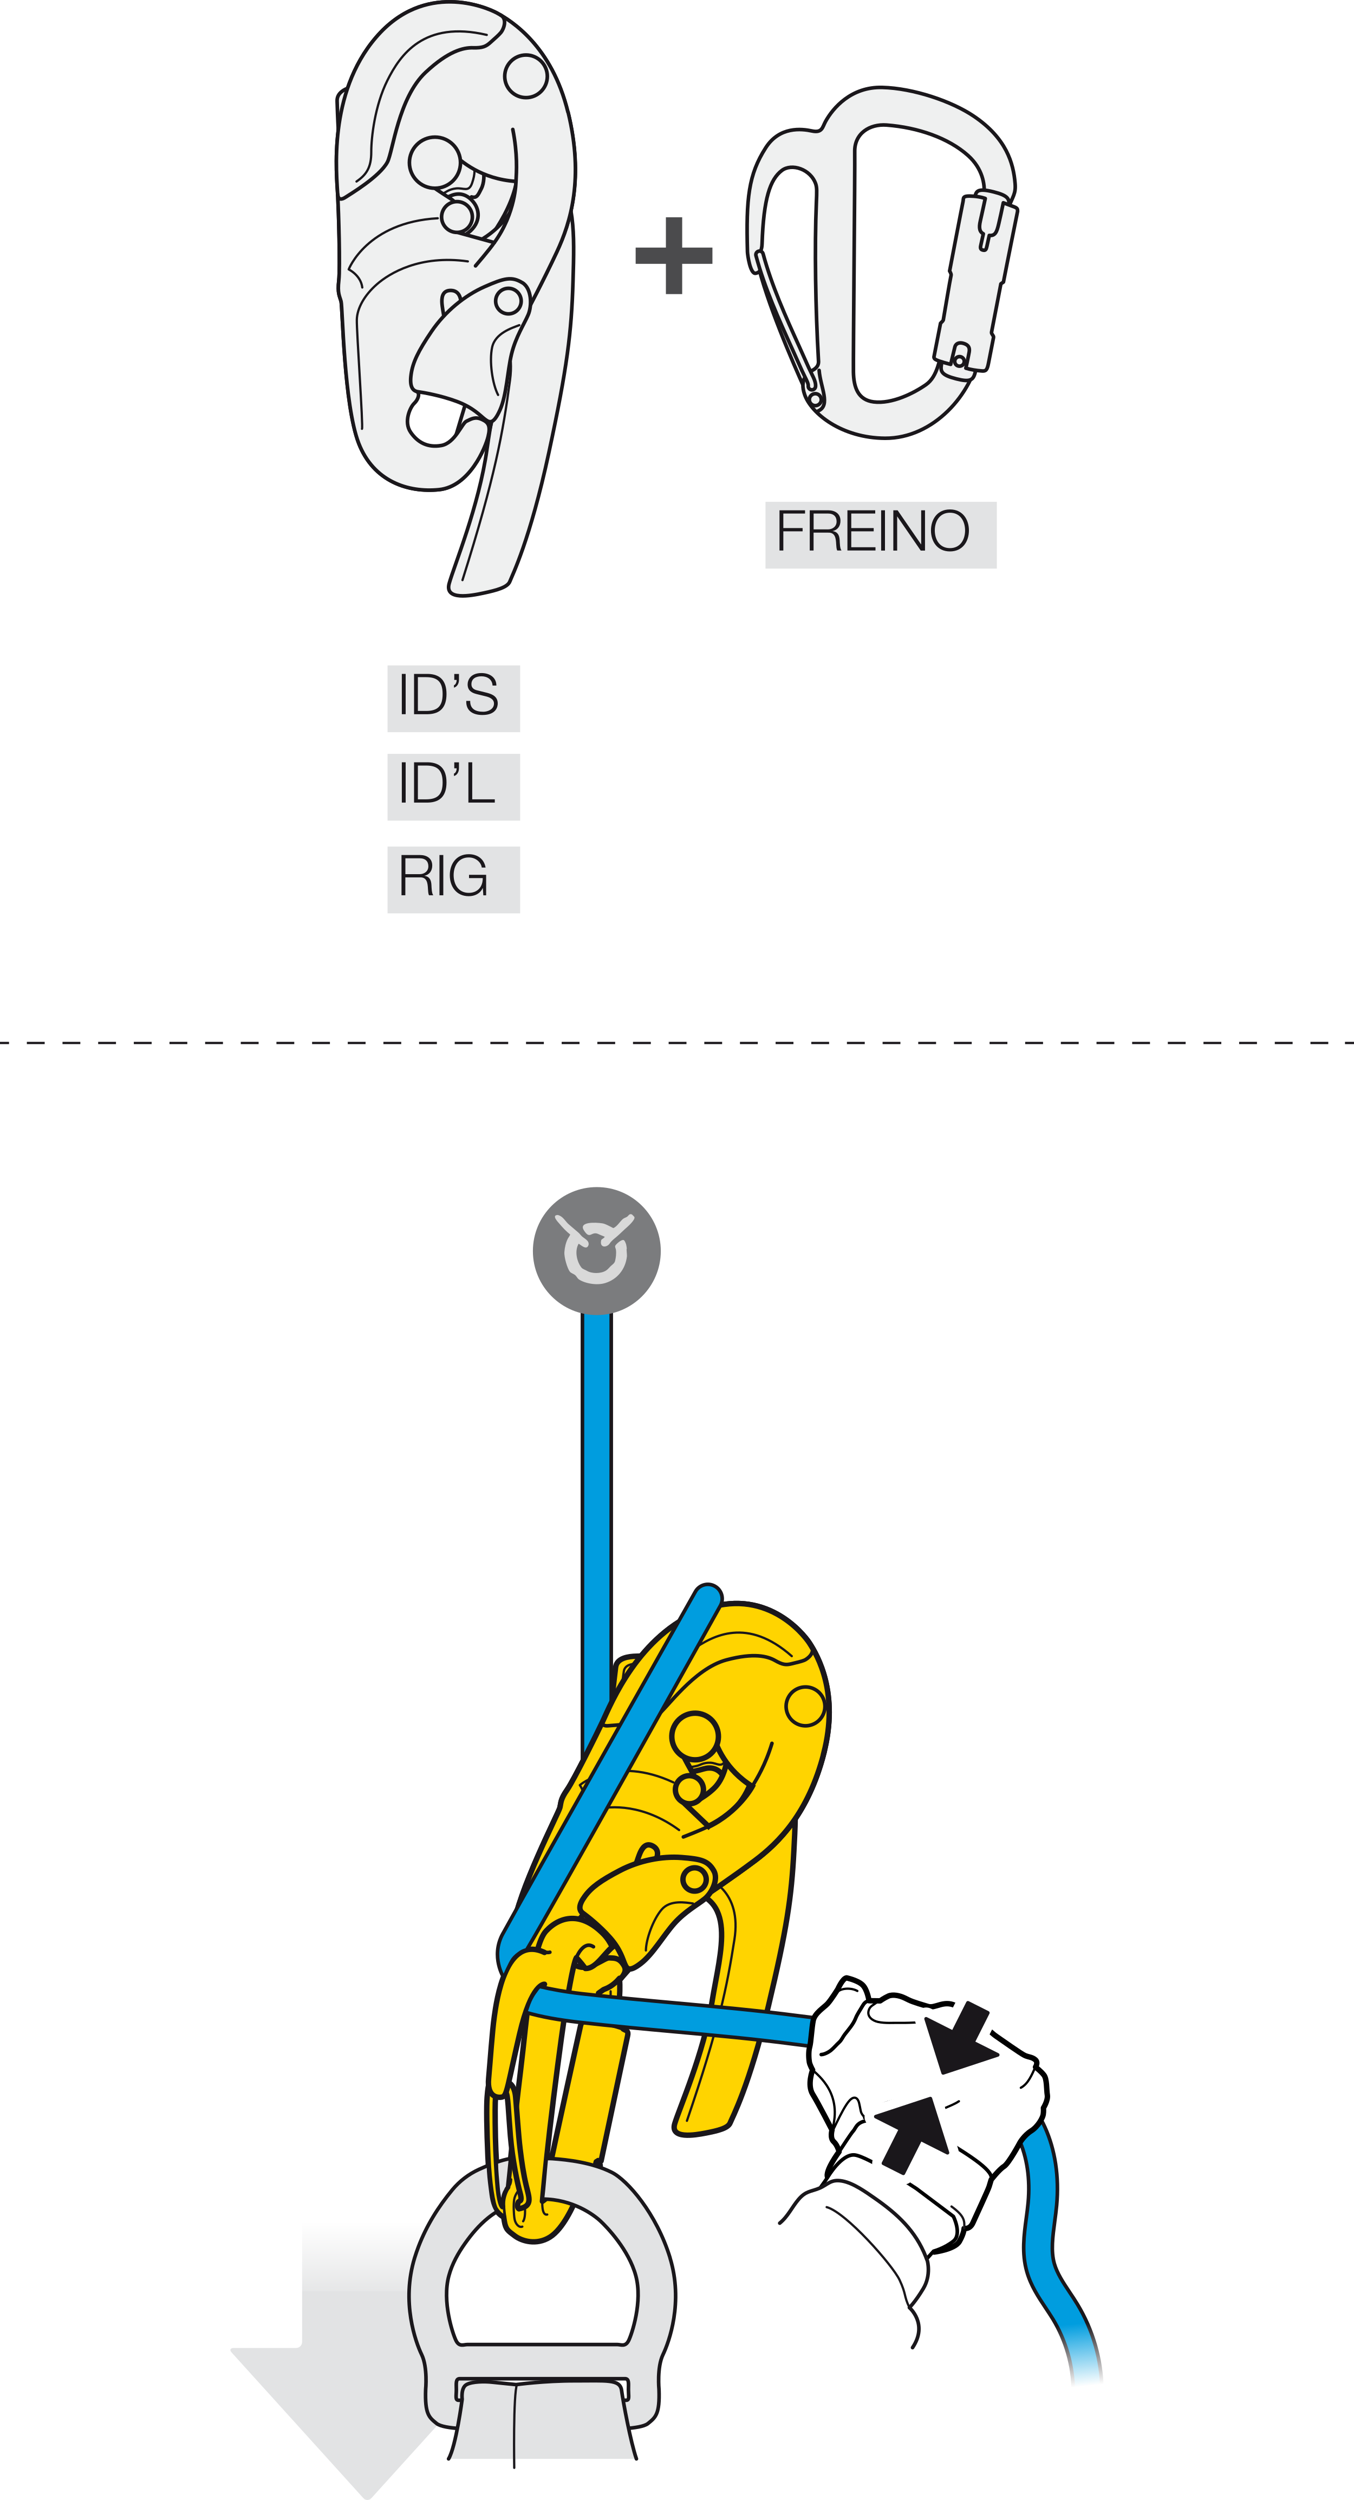 <?xml version="1.0" encoding="UTF-8"?>
<svg id="Calque_2" data-name="Calque 2" xmlns="http://www.w3.org/2000/svg" xmlns:xlink="http://www.w3.org/1999/xlink" viewBox="0 0 300 553.55">
  <defs>
    <style>
      .cls-1, .cls-2, .cls-3, .cls-4, .cls-5, .cls-6, .cls-7, .cls-8, .cls-9, .cls-10, .cls-11, .cls-12, .cls-13, .cls-14, .cls-15, .cls-16, .cls-17 {
        stroke-linecap: round;
        stroke-linejoin: round;
      }

      .cls-1, .cls-2, .cls-3, .cls-11, .cls-12 {
        fill: #fff;
      }

      .cls-1, .cls-2, .cls-4, .cls-5, .cls-6, .cls-7, .cls-18, .cls-19, .cls-10, .cls-20, .cls-13, .cls-14, .cls-15, .cls-16, .cls-17 {
        stroke: #1a171b;
      }

      .cls-1, .cls-8, .cls-19, .cls-20, .cls-15 {
        stroke-width: .5px;
      }

      .cls-2, .cls-5, .cls-6, .cls-7, .cls-9, .cls-10, .cls-11, .cls-16 {
        stroke-width: .8px;
      }

      .cls-3 {
        stroke: #fff;
        stroke-width: 5px;
      }

      .cls-21 {
        fill: url(#linear-gradient-2);
      }

      .cls-22 {
        fill: #d9d9d9;
      }

      .cls-23, .cls-5 {
        fill: #1a171b;
      }

      .cls-24 {
        fill: #7b7c7e;
      }

      .cls-25 {
        fill: url(#linear-gradient);
      }

      .cls-4, .cls-18 {
        fill: #ffd400;
      }

      .cls-4, .cls-18, .cls-12, .cls-17 {
        stroke-width: 1.2px;
      }

      .cls-6, .cls-26, .cls-27, .cls-28, .cls-29, .cls-30 {
        fill: #e2e3e4;
      }

      .cls-7 {
        fill: #009ddf;
      }

      .cls-8, .cls-9, .cls-19, .cls-20, .cls-13, .cls-14, .cls-15, .cls-16, .cls-17 {
        fill: none;
      }

      .cls-8, .cls-9, .cls-11, .cls-12 {
        stroke: #000;
      }

      .cls-19, .cls-20 {
        stroke-miterlimit: 10;
      }

      .cls-27 {
        filter: url(#drop-shadow-1);
      }

      .cls-28 {
        filter: url(#drop-shadow-3);
      }

      .cls-29 {
        filter: url(#drop-shadow-2);
      }

      .cls-30 {
        filter: url(#drop-shadow-4);
      }

      .cls-10 {
        fill: #eff0f0;
      }

      .cls-20 {
        stroke-dasharray: 3.95 3.95;
      }

      .cls-31 {
        fill: #4b4b4d;
      }

      .cls-13 {
        stroke-width: .24px;
      }

      .cls-14 {
        stroke-width: .38px;
      }
    </style>
    <linearGradient id="linear-gradient" x1="-1285.35" y1="1374.45" x2="-1295.37" y2="1374.45" gradientTransform="translate(1926.69 2795.75) rotate(89.94) scale(1.78 1.34)" gradientUnits="userSpaceOnUse">
      <stop offset="0" stop-color="#fff" stop-opacity="0"/>
      <stop offset="1" stop-color="#fff"/>
    </linearGradient>
    <linearGradient id="linear-gradient-2" x1="-1104.56" y1="1646.71" x2="-1115.49" y2="1631.96" gradientTransform="translate(-1608.32 -18.74) rotate(152.14) scale(.93 -.82) skewX(-13.1)" gradientUnits="userSpaceOnUse">
      <stop offset="0" stop-color="#fff"/>
      <stop offset="1" stop-color="#fff" stop-opacity="0"/>
    </linearGradient>
    <filter id="drop-shadow-1" x="168.29" y="109.79" width="52.58" height="16.11" filterUnits="userSpaceOnUse">
      <feOffset dx="1.32" dy="1.32"/>
      <feGaussianBlur result="blur" stdDeviation="0"/>
      <feFlood flood-color="#1a171b" flood-opacity=".4"/>
      <feComposite in2="blur" operator="in"/>
      <feComposite in="SourceGraphic"/>
    </filter>
    <filter id="drop-shadow-2" x="84.55" y="146.02" width="30.7" height="16.11" filterUnits="userSpaceOnUse">
      <feOffset dx="1.32" dy="1.32"/>
      <feGaussianBlur result="blur-2" stdDeviation="0"/>
      <feFlood flood-color="#1a171b" flood-opacity=".4"/>
      <feComposite in2="blur-2" operator="in"/>
      <feComposite in="SourceGraphic"/>
    </filter>
    <filter id="drop-shadow-3" x="84.55" y="165.6" width="30.7" height="16.11" filterUnits="userSpaceOnUse">
      <feOffset dx="1.32" dy="1.32"/>
      <feGaussianBlur result="blur-3" stdDeviation="0"/>
      <feFlood flood-color="#1a171b" flood-opacity=".4"/>
      <feComposite in2="blur-3" operator="in"/>
      <feComposite in="SourceGraphic"/>
    </filter>
    <filter id="drop-shadow-4" x="84.55" y="186.13" width="30.7" height="16.11" filterUnits="userSpaceOnUse">
      <feOffset dx="1.32" dy="1.32"/>
      <feGaussianBlur result="blur-4" stdDeviation="0"/>
      <feFlood flood-color="#1a171b" flood-opacity=".4"/>
      <feComposite in2="blur-4" operator="in"/>
      <feComposite in="SourceGraphic"/>
    </filter>
  </defs>
  <g id="Calque_1-2" data-name="Calque 1">
    <g>
      <g>
        <g>
          <path class="cls-26" d="M95.87,487.45v31.1c0,.74.6,1.35,1.34,1.35h13.84c.74,0,.94.45.44,1l-29.19,32.24c-.5.55-1.31.55-1.8,0l-29.18-32.24c-.5-.55-.3-1,.44-1h13.84c.74,0,1.34-.6,1.34-1.35v-31.1"/>
          <polygon class="cls-25" points="65.35 507.35 65.33 486.12 97.11 486.09 97.13 507.32 65.35 507.35"/>
        </g>
        <path class="cls-14" d="M155.45,397.83c-.85,1.49-2.75,2.01-4.24,1.15-1.49-.85-2.01-2.75-1.15-4.24.85-1.49,2.75-2.01,4.24-1.15,1.49.85,2.01,2.75,1.15,4.24Z"/>
        <path class="cls-14" d="M158.5,387.07c-1.42,2.47-4.57,3.33-7.05,1.92s-3.33-4.57-1.92-7.05c1.42-2.47,4.57-3.33,7.05-1.92,2.47,1.42,3.33,4.57,1.92,7.05Z"/>
        <g>
          <g>
            <path class="cls-14" d="M150.34,396.02c-.12,1.39.91,2.62,2.3,2.74,1.39.12,2.62-.91,2.74-2.3.12-1.39-.91-2.62-2.3-2.74-1.39-.12-2.62.91-2.74,2.3Z"/>
            <path class="cls-14" d="M138.55,394.98c-.69,7.9,5.15,14.87,13.05,15.56,7.9.69,14.87-5.15,15.56-13.05.69-7.9-5.15-14.87-13.05-15.56-7.9-.69-14.87,5.15-15.56,13.05Z"/>
            <path class="cls-18" d="M150.91,418.42c-12.22-1.34-21.31-11.88-20.23-24.13,1.08-12.25,11.88-21.31,24.13-20.23,7.82.69,14.43,5.3,17.76,11.81,4.11,8.06,3.88,13.55,3.33,23.92-.54,10.37-1.57,17.39-5.64,34.38-4.26,17.77-8.02,24.72-8.49,25.9-.47,1.18-2.73,1.72-5.34,2.23-2.62.51-7.97,1.38-6.93-2.08,1.04-3.46,6.39-15.49,8.26-26.97,1.87-11.48,5.94-23.43-6.85-24.84Z"/>
          </g>
          <path class="cls-15" d="M152.99,414.64c4.59.77,11.39,4.31,9.73,14.83-1.66,10.52-3.41,19.31-10.52,40.13"/>
        </g>
        <path class="cls-18" d="M182.52,388.2c3.43-13.31-1.36-21.59-3.17-24.38-1.36-2.1-9.88-12.66-23.87-7.24-13.99,5.42-20.08,20.59-21.95,24.59-1.24,2.64-6.36,12.94-7.86,15.11-1.51,2.17-1.34,2.8-1.61,3.96-.27,1.16-9.36,18.65-10.38,26.9s4.11,13.56,9.87,15.94c5.76,2.38,12.31-3.12,13.81-4.76,1.89-2.08,11.26-13.16,19-18.68,0,0,.02-.01.05-.03.57-.38,5.79-3.88,10.79-7.61,5.3-3.96,11.9-10.49,15.33-23.8ZM141.62,425.02c-1.3,1.55-8,8.12-9.43,9.6-1.42,1.48-4.45,2.04-7.13-.56-2.69-2.6-1.72-5.57.11-7.64,1.84-2.06,7.37-7.58,9.25-9.29,1.88-1.71,4.75-1.87,7.17.5,2.86,2.8,1.33,5.84.03,7.39Z"/>
        <path class="cls-13" d="M124.69,400.34c.68.39.98.67.07,2.65-.9,1.98-7.54,17.33-8.29,19.05-.76,1.72-1.78,2.72-1.78,2.72"/>
        <path class="cls-13" d="M168.91,356.05s-3.03,1.11-3.54,1.31c-.51.2-1.56.58-.87,2.54.69,1.96,9.13,23.87,9.34,24.5.31.91,1.03,1.03,2.51.75,1.48-.28.58-1.43.58-1.43,0,0-.91.22-1.2.29-.29.08-.63.08-.92-.87-.29-.95-8.55-23.31-8.77-23.78-.22-.47-.32-1.07.51-1.32.83-.26,4.11-1.37,4.11-1.37"/>
        <line class="cls-13" x1="167.23" y1="362.19" x2="173.9" y2="359.59"/>
        <line class="cls-13" x1="167.71" y1="363.93" x2="174.72" y2="361.24"/>
        <path class="cls-14" d="M135.33,383.93c.12.99.83,5.39,2.19,6.46,1.37,1.06,2.44.67,2.99-.15"/>
        <g>
          <path class="cls-18" d="M170.22,381.14c-2.07-7.82-7.04-10.14-7.04-10.14-.05-.71-.48-1.87-1.39-2.25-1.41-.6-4.73-2.07-6.06-2.1-2.09-.04-13.43-.04-15.39.1-2.07.15-3.73.78-3.94,2.44-.21,1.66-1.26,10.01-1.32,15.85-.06,5.84,2.89,9.23,4.61,12.41,1.72,3.18,5.29,9.63,5.29,9.63l11.7-.79,5.58-4.7c5.76-5.73,10.02-12.63,7.95-20.45ZM157.92,399.81c-3.53,1.54-9.03.88-11.88-.65-2.46-1.33-2.97-4.06-1.64-6.2.87-1.41,3.14-2.29,4.38-1.73s2.16,1,3.42,1.07,2.37-.24,3.77-.64c1.41-.4,3.19-.3,4.48,1.88,1.21,2.04.74,4.85-2.53,6.27Z"/>
          <path class="cls-17" d="M163.18,371c.04.78.28,15.45.29,16.44.01,1-.23,2.62-1.01,3.7-.78,1.08-1.16,1.83-2.21,1.33"/>
          <path class="cls-15" d="M142.88,394.18s.42-1.88,1.43-2.81c1.01-.93,2.01-1.4,3.39-1.38,1.38.02,2.01.51,3.31,1.02,1.3.5,2.81.15,3.48-.02.67-.17,1.44-.75,2.95-.68,1.51.08,2.39,1.22,3.32-.54.93-1.76,1.11-2.8,1-5.97-.11-3.18-.14-9.93-.17-11.25-.03-1.32.11-1.71-.24-2.06-.62-.62-5.31-2.33-6.31-2.33-1.01,0-11.51.13-13.57.19-1.09.03-2.94.11-3.24,1.64-.2,1.03-1.62,13.25-1.65,15.31-.03,1.89,1.57,7.17,4.78,9.2"/>
        </g>
        <g>
          <path class="cls-18" d="M156.4,419.61c.57-.38,5.79-3.88,10.79-7.61,5.2-3.89,11.66-10.28,15.14-23.11-.96-1.41-2.57-2.62-5.24-3.09-3.71-.65-3.82,1.33-4.41,2.35-.59,1.02-3.65,8.56-9.03,11.83-5.38,3.27-10.98,3.35-18.85,1.45-7.87-1.9-14.08-1.14-15.63-.22-1.2.72-1.85.86-2.62,2.8-.77,1.94-3.82,9.26-4.45,10.94s-.14,4,2.09,5.05c2.23,1.05,5.01.15,7.06-1.85,2.05-2,5.82-5.32,9.54-2.69,4.21,2.97,3.94,5.92,3.21,7.83-1.14,2.99-5.1,5.24-4.96,6.79.13,1.55.94,2.92,3.11,2.69.05,0,.11-.01.17-.02,3.87-4.22,9.26-9.72,14.02-13.12,0,0,.02-.01.05-.03Z"/>
          <path class="cls-15" d="M124.64,412.1c1.87.5,4.76,1.02,7.47.86,2.71-.16,7.27-.66,10.95,2.52,2.74,2.36,3.71,5.65,2.43,7.87-1.27,2.23-4.12,4.81-3.35,7.64"/>
          <path class="cls-15" d="M128.65,402.91c1.98.11,5.72,1.34,11.54,3.88,5.82,2.54,12.63,6.54,19.62,4.86,6.99-1.68,16.85-11.16,14.02-23.7"/>
        </g>
        <path class="cls-7" d="M132.24,414.62c-1.76,0-3.19-1.43-3.19-3.19v-124.42c0-1.76,1.43-3.19,3.19-3.19s3.19,1.43,3.19,3.19v124.42c0,1.76-1.43,3.19-3.19,3.19Z"/>
        <path class="cls-18" d="M144.94,407.63c-.2,0-.39,0-.58,0-2.17-.07-3.62-.59-4.55-1.62-1.19-1.3-1.09-3.32.22-4.51,1.1-1,2.71-1.09,3.9-.31,1.79.32,9.36-.49,14.28-5.22,4.26-4.09,3.38-13.97,2.68-17.43-.35-1.73.77-3.41,2.5-3.76,1.71-.34,3.41.77,3.76,2.5.33,1.62,2.99,16.08-4.52,23.29-5.1,4.9-12.6,7.06-17.69,7.06Z"/>
        <g>
          <path class="cls-18" d="M182.52,388.2c3.43-13.31-1.36-21.59-3.17-24.38-1.36-2.1-9.88-12.66-23.87-7.24-13.99,5.42-20.08,20.59-21.95,24.59-1.24,2.64-6.36,12.94-7.86,15.11-1.51,2.17-1.34,2.8-1.61,3.96-.27,1.16-9.36,18.65-10.38,26.9s4.11,13.56,9.87,15.94c5.76,2.38,12.33-3.1,13.81-4.76,1.48-1.66,1.42-2.48.51-3.66-.91-1.18-1.89-1.08-2.91-1.14-1.02-.06-4.11,2.79-6.77,1.93-2.67-.87-3.95-2.79-4.21-5.31-.27-2.53,2.3-4.49,3.4-4.78,1.09-.3,2.02-1.22,1.59-1.86-.43-.64-.88-1.69.9-3.18,1.78-1.49,15.95-3.67,15.95-3.67l4.63,2.52,5.92.49s5.54-3.69,10.84-7.65,11.9-10.49,15.33-23.8ZM144.85,412.68l-4.55,2.03s1.12-3.52,1.52-4.42c.4-.9,1.22-2.45,2.88-1.5,1.66.95.88,2.82.15,3.89ZM156.97,404.39s-5.62-5.33-6.35-6.07c-.74-.74-1.2-2.13.02-3.7,1.15-1.48,2.91-.55,3.1-1.28.14-.54-2.72-4.45-3.19-7.09-.39-2.15-.07-4.54,2.29-5.33,2.4-.8,4.14.21,5.04,3.05.91,2.84,2.88,7.89,8.8,11.59,0,0-2.98,5.58-9.7,8.82Z"/>
          <path class="cls-16" d="M133.68,380.88c-.47,1.05.16,1.34,1.13,1.24.98-.1,8.03-.39,10.79-2.26,1.99-1.35,8.07-10.37,15.36-12.32,6.08-1.62,9.1-.82,10.79.15,1.69.97,2.44,1,3.63.71,1.23-.3,2.13-.5,2.81-.77s2.56-1.7,1.56-3.19"/>
          <path class="cls-15" d="M138.25,380.38c2.47-.27,4-1.12,5.45-3.86,1.35-2.54,5.06-7.92,9.71-11.2,4.65-3.28,12.2-7.26,22.02,1.39"/>
          <path class="cls-15" d="M149.21,394.67c-13.01-6.07-20.74.6-20.74.6,0,0,1.6,2.19.69,4.52"/>
          <path class="cls-15" d="M115.64,424.91c.38-.1,8.36-17.93,9.5-19.92,1.14-1.99,3.65-3.61,6.94-4.38,3.29-.76,10.5-1.18,18.39,4.61"/>
          <path class="cls-16" d="M156.97,404.39c-1.35.72-5.56,2.35-5.56,2.35"/>
          <path class="cls-16" d="M166.66,395.57c1.06-1.76,2.89-4.68,4.38-9.55"/>
          <path class="cls-16" d="M182.21,379.97c-1.18,2.06-3.81,2.78-5.87,1.6-2.06-1.18-2.78-3.81-1.6-5.87,1.18-2.06,3.81-2.78,5.87-1.6,2.06,1.18,2.78,3.81,1.6,5.87Z"/>
          <path class="cls-18" d="M155.45,397.83c-.85,1.49-2.75,2.01-4.24,1.15-1.49-.85-2.01-2.75-1.15-4.24.85-1.49,2.75-2.01,4.24-1.15,1.49.85,2.01,2.75,1.15,4.24Z"/>
          <g>
            <path class="cls-18" d="M158.15,414.23c1.11,1.9-.46,4.99-2.03,6.25-1.57,1.26-4.36,2.76-6.73,5.41-2.37,2.66-4.73,6.79-7.37,8.83-2.64,2.04-3.1,1.24-3.58.19-.48-1.05-.96-3.18-3.3-5.83-2.34-2.65-5.08-4.76-6-5.44-.92-.68-.98-1.8.45-3.76,1.43-1.96,3.43-3.44,7.73-5.69,4.3-2.25,9.34-3.23,13.7-2.89,4.36.34,5.84.72,7.13,2.92Z"/>
            <path class="cls-15" d="M153.54,421.48c-1.58-.21-5.05-.88-6.95,1.35-1.9,2.23-3.46,6.59-3.48,9.05"/>
            <path class="cls-18" d="M156.14,417.44c-.71,1.24-2.29,1.67-3.52.96-1.24-.71-1.67-2.29-.96-3.52.71-1.24,2.29-1.67,3.52-.96,1.24.71,1.67,2.29.96,3.52Z"/>
          </g>
        </g>
        <g>
          <path class="cls-4" d="M138.52,449.5c-.23-.13-.43-.23-.43-.23.28-1.56-1.62-1.95-1.62-1.95.52-1.79,1.06-5.46.8-9.28-.04.03-.07.07-.11.11-.18.21-.36.41-.56.6-.45.44-.95.83-1.49,1.15-.44.26-.91.47-1.39.65-.37.27-.73.53-1.11.79.58,1.65.92,3.46.74,5.3,0,0-.75-.12-1.47-.17-.72-.05-1.69-.07-2.02,1.09,0,0-.17.02-.42.02-.25,0-.6.12-.82,1.01s-6.4,29.17-6.52,29.88-.11.85.71,1.06c.81.21.92.25.92.25l-.02.61c0,.31-.05.84.51,1.09,0,0-.41,1.55-.95,2.3-.54.75-1.46,2.16-2.01,2.73-.55.56-1.08.91-1.08.91,0,0,.67-7.54,1.65-16.02.97-8.47,2.57-20.48,3.15-24.27.58-3.8,1.99-12.44,2.73-13.65,0,0,.9.91,1.98,2.39,1.34.06,2.46-1.05,3.34-1.99.47-.5.91-1.04,1.38-1.54.37-.39.76-.91,1.26-1.17-.5-1.07-1.12-2.05-1.92-2.87-4.88-5.02-9.58-4.1-12.75-.74-3.17,3.36-4.24,19.41-5.66,30.91-1.42,11.5-2.86,25.83-2.86,25.83-.36.38-.84,1.44-1.06,2.6-.22,1.16,0,3.05.32,4.91s.78,2.11,2.31,3.26c1.53,1.16,4.79,2.16,7.78.29,2.98-1.86,5.19-6.97,6.08-8.98s1.41-3.85,1.41-3.85c.4.09.79.16,1.03-.08.24-.24.36-1.2.36-1.2,1.66.35,2.1-.36,2.26-1.34.16-.98-.49-1.25-.49-1.25l.05-.26c.49.08.65.1.65.1,0,0,5.68-26.83,5.89-27.79s-.31-1.09-.54-1.22Z"/>
          <path class="cls-16" d="M123.72,479.79s4.31.98,5.54,1.22c1.23.24,1.8.36,2.01.19.22-.17.13-.12.38-1.24s.1-1.67.87-1.56"/>
          <path class="cls-16" d="M132.46,478.67s-.33-.09-.5-.1"/>
          <path class="cls-16" d="M132.91,480.06c-.11.65-.43,1.13-.72,1.08-.28-.05-.42-.61-.31-1.26.11-.65.43-1.13.72-1.08.28.05.42.61.31,1.26Z"/>
          <path class="cls-16" d="M133.35,446.64s2.1.38,3.12.68"/>
          <path class="cls-16" d="M129.86,447.56s4.36.3,8.23,1.72"/>
          <path class="cls-16" d="M127.5,480.64s-.38,1.51.58,1.7c.96.19.75.12,1.22.2"/>
          <path class="cls-16" d="M124.2,481.49s.25-.67.4-1.5"/>
          <path class="cls-15" d="M120.16,487.43s-.21,3.21,1.09,2.92"/>
          <path class="cls-16" d="M127.69,433.49s1.53-3.94,3.8-2.43"/>
          <path class="cls-16" d="M119.99,441.54s-.37-1.55-1.18-2.16"/>
          <path class="cls-16" d="M119.98,432.04s1.2.45,1.85.23"/>
          <path class="cls-4" d="M111.57,490.86s-.85-.25-1.79-1.67c-.68-1.03-1.41-5.72-1.68-11.67-.27-5.95-.33-11.2-.17-13.19.15-1.99.32-2.56.32-2.56,0,0,.37-.9,1.92-.91,1.54-.01,2.53.31,2.53.31,0,0,1.3.38,1.55,3.2.25,2.81.63,8.6.99,11.47.35,2.87.73,5.49,1.37,8.17s1.46,4.46-1.63,5.08c0,0-.39-.19-.29-.93s.35-.7.47-.8.56-.04.05-1.89c-.52-1.85-1.68-7.16-2.13-12.58s-.52-9.08-.98-9.53c0,0-.22-.14-.53-.26-.32-.12-.64-.02-1.17.17-.53.19-.58.97-.58.97-.05.45-.15,1.17-.1,5.86s.16,7.16.52,12.6,1.12,5.91,1.12,5.91"/>
          <path class="cls-15" d="M112.46,484.3s.27-.2.47-.43c.2-.23.3-.72.33-1.3"/>
          <path class="cls-15" d="M115.02,484.82s-.92,1.07-1.1,2.22c-.18,1.15-.1,3.2.09,4.32.2,1.11,1.01,1.96,1.72,1.67"/>
          <path class="cls-15" d="M115.91,491.84s.58-.64.39-3.13"/>
          <path class="cls-15" d="M134.23,446.81s1.19-2.9,1.06-5.89"/>
          <path class="cls-4" d="M120.64,439.36s-2.85-.35-5.51,11c-2.66,11.36-2.77,13.73-3.86,13.97-1.1.24-3.39-.04-3.01-4.08.37-4.04.78-10.33,1.27-13.79.49-3.46,2.51-18.22,11.11-14.14"/>
        </g>
        <path class="cls-18" d="M158.5,387.07c-1.42,2.48-4.57,3.33-7.05,1.92s-3.33-4.57-1.92-7.05c1.42-2.47,4.57-3.33,7.05-1.92,2.47,1.42,3.33,4.57,1.92,7.05Z"/>
        <path class="cls-7" d="M111.39,428.21c4.42-8.1,42.48-75.42,42.66-75.74.84-1.54,2.77-2.11,4.31-1.27,1.54.84,2.11,2.77,1.27,4.31-.72,1.32-37.95,67.97-42.8,75.98l-.12.24s-.82.18-1.39.59-1.14.79-1.71,1.57-1.69,3.35-1.99,4.03h0s-2.98-4.67-.23-9.72Z"/>
        <path class="cls-7" d="M238.75,510.27c-.56-.93-1.16-1.84-1.77-2.74-1.42-2.13-2.76-4.15-3.37-6.28-.8-2.81-.37-5.99.08-9.36.16-1.2.32-2.4.43-3.6.58-6.31-.33-12.3-2.62-17.32-3.64-7.96-11.11-14.42-21.05-18.19-9.04-3.43-18.9-4.64-28.43-5.8-1.76-.21-3.52-.43-5.24-.65-8.95-1.17-18.05-2-26.86-2.8-6.8-.62-13.84-1.25-20.72-2.04l-.45-.05c-3.51-.4-6.74-.99-9.17-1.58-.37.22-.59.61-1.14,1.35-.37.5-.76,1.22-1.02,1.78-.49,1.08-.55,1.61-.99,2.57,3.6,1.07,7.64,1.73,11.6,2.19l.44.05c6.96.8,14.03,1.44,20.87,2.06,8.74.79,17.78,1.61,26.61,2.77,1.75.23,3.52.44,5.3.66,9.16,1.12,18.63,2.27,26.95,5.43,4.85,1.84,13.57,6.22,17.53,14.89,1.84,4.02,2.55,8.89,2.07,14.1-.1,1.11-.25,2.22-.4,3.34-.52,3.86-1.05,7.85.11,11.94.88,3.1,2.56,5.63,4.19,8.07.55.83,1.11,1.66,1.62,2.5,2.85,4.73,4.4,10.14,4.47,15.66.02,1.74,1.44,3.13,3.18,3.13h.04c1.75-.02,3.16-1.46,3.13-3.22-.09-6.65-1.95-13.17-5.39-18.86Z"/>
        <rect class="cls-21" x="232.84" y="510.46" width="14.64" height="23.46" transform="translate(-66.19 35.87) rotate(-7.51)"/>
        <g>
          <path class="cls-24" d="M132.24,291.19c7.82,0,14.17-6.35,14.17-14.17s-6.35-14.17-14.17-14.17-14.17,6.34-14.17,14.17,6.35,14.17,14.17,14.17Z"/>
          <path class="cls-22" d="M139.66,268.86c.32-.06.46.13.58.27.09.1.31.26.34.41.12.57-1.24,1.82-1.56,2.11-.84.72-1.61,1.53-2.45,2.24-.57.48-1.07.84-1.49,1.46-.65.95-2.3,1-1.87-.75.06-.24.61-.38.78-.75-.41-.19-.94-.37-1.36-.58-1.66-.81-1.85,1.4-3.26-.85-1.22-1.94,2.59-1.78,4.11-1.54.69.12,1.34.52,1.91.79.15.07.43.28.61.24v-.03c.81-.41,1.36-1.41,2.04-1.99.28-.23.71-.3.99-.54.19-.17.35-.46.64-.51Z"/>
          <path class="cls-22" d="M123.41,269.03c.25-.03.49.1.65.17.84.42,1.28,1.32,1.97,1.91.73.61,1.42,1.22,2.14,1.83.33.28.58.69.92.95.37.29.83.55,1.12.92.17.22.29.56.17.92-.44,1.2-1.74-.14-2.18-.34-.95,1.69-.36,4.01.62,5.27.27.35.78.47,1.19.71,1.11.68,3.11.68,4.25-.03.42-.27.7-.65,1.05-.99.37-.35.85-.61.98-1.18.16-.68.3-1.64.17-2.49-.03-.23-.26-.58-.14-.85.14-.3,1.29-1.4,1.84-1.26.26.07.51.76.58,1.02.06.24.12.67.13.85,0,.03-.03.16-.03.14-.05.04.1,1.32.07,1.59-.34,2.99-2.23,5.11-4.76,5.91-1.95.63-4.65.07-5.91-.81-.31-.22-.48-.63-.75-.88-.37-.35-.95-.44-1.26-.85-.5-.65-1.27-3.08-1.18-4.32.07-1.03.33-2.08.71-2.85.17-.35.43-.63.58-1.02-.91-.71-1.67-1.53-2.41-2.41-.2-.24-1.73-1.78-.51-1.9Z"/>
        </g>
        <g>
          <path class="cls-6" d="M112.01,485.08c.08-.22.18-.43.31-.62.04-.05.09-.1.14-.14.06-.6.11-1.1.14-1.35.1-.96.52-5.02.52-5.02-1.07.18-2.13.48-3.18.85,0,.03.02.05.02.08.01,1.86.24,3.74.38,5.6.07.89.2,1.76.4,2.63.12.49.25,1.03.58,1.41.01-.19.03-.37.04-.56,0-.02,0-.04,0-.06.02-.97.13-2.03.64-2.82Z"/>
          <path class="cls-6" d="M148.46,499.93c-3.01-9.8-9.42-17.18-12.92-18.92-4.36-2.19-9.79-2.79-13.11-3.03-.44-.03-.91-.04-1.39-.03-.31,2.99-.49,6-.85,8.98,6.68,0,11.37,3.49,12.82,4.84,1.46,1.35,6.32,6.4,7.86,12.13,1.56,5.72-.87,12.91-1.58,14.36-.73,1.45-1.71.88-2.48.88h-33.29c-.78,0-1.76.57-2.48-.88-.72-1.45-3.14-8.64-1.58-14.36.7-2.6,2.03-4.97,3.57-7.15,1.49-2.1,3.11-4.02,5.13-5.66.64-.52,1.32-.98,2-1.42-.02-.02-.04-.03-.06-.05-1.02-1.41-1.2-3.27-1.41-4.96-.22-1.72-.43-3.48-.46-5.21-.72.3-1.44.6-2.13.92-2.27,1.04-4.29,2.59-5.88,4.51-3.15,3.81-5.73,7.94-7.5,12.59-.31.81-.59,1.64-.85,2.47-3,9.79.2,18.62,1.56,21.44,1.36,2.82.88,7.71.88,7.71-.19,5.48.76,6.17,2.42,7.52,1.65,1.36,8.74,1.26,10.76,1.26h25.34c2.03,0,9.12.1,10.76-1.26,1.65-1.35,2.62-2.04,2.42-7.52,0,0-.48-4.89.88-7.71,1.36-2.82,4.57-11.65,1.56-21.44ZM138.75,531.47h-37.16c-.77,0-.48-.97-.48-2.33s-.2-2.44.77-2.44h36.59c.97,0,.77,1.07.77,2.44s.29,2.33-.48,2.33Z"/>
          <path class="cls-6" d="M99.39,544.45c1.65-2.76,3.01-13.21,3.01-13.21,0,0-.33-2.52.96-3.23,1.29-.72,4.13-.71,5.66-.54,1.54.17,5.36.54,5.36.54,0,0,6.19-.86,13.03-.84,6.82.02,9.98-.44,10.31,2.12.35,2.56,2.01,11.5,3.29,15.16"/>
          <path class="cls-15" d="M113.94,546.44s-.28-16.51.64-18.58"/>
        </g>
        <g>
          <g>
            <g>
              <path class="cls-12" d="M187.57,437.96c-.84.03-1.94,2.48-1.94,2.48,0,0-1.46,2.35-2.27,3.23-.81.87-2.84,2.07-3.18,3.73-.34,1.65-.48,4.77-.78,5.83-.31,1.06-.2,2.67-.08,3.35.12.69.73,1.76.73,1.76,0,0-1.27,3.28.01,5.36,1.28,2.07,4.29,7.93,4.29,7.93,0,0-.51,1.77.37,2.58.87.81,1.19,2.23,1.19,2.23,0,0-3.17,4.26-2.53,5.65,0,0,3.83-3.25,8.48-.79,4.65,2.47,15.88,10.88,18.8,11.53,0,0,1.28,1.36.41,2.51-.87,1.15-4.08,3.32-4.08,3.32,0,0,4.55-.57,5.58-2.35,1.02-1.78,1.05-2.89,1.05-2.89,0,0,1.26.31,1.95-1.25.69-1.56,3.35-7.24,3.59-8.03.25-.79.45-1.49.45-1.49,0,0,1.75-2.27,2.83-2.94,1.08-.67,3.56-5.31,3.56-5.31,0,0,.9-1.57,2.46-2.56,1.56-.99,2.56-2.9,2.68-3.62.12-.73.05-1.47.05-1.47,0,0,1.06-1.67.86-2.88-.2-1.21-.06-3.52-.75-4.4-.68-.89-1.87-1.77-1.87-1.77,0,0,.68-1.01-.05-1.63-.74-.62-1.48-.55-2.34-.95-.86-.4-5.32-3.56-6.24-4.19-.93-.63-1.25-1.11-1.99-1.54-.75-.43-2.39-.68-3.53-1.64-1.14-.95-2.26-3.05-3.65-3.69-2.59-1.2-4.41.7-6,.23-3.57-1.06-3.86-1.23-5.1-1.85-1.23-.61-2.76-.89-3.72-.45-.95.44-1.8,1.05-1.8,1.05l-2.47-.03s-.35-2.49-1.45-3.52c-1.1-1.03-3.52-1.54-3.52-1.54Z"/>
              <path class="cls-9" d="M192.57,442.98c-.79.21-1.12.57-1.52,1.27-.5.88-1.1,1.7-1.47,2.64-.52,1.34-1.55,2.47-2.41,3.58-.46.6-.68,1.23-1.23,1.73-.64.58-1.17,1.25-1.83,1.79-.53.43-1.48.92-2.15.94"/>
              <path class="cls-8" d="M194.55,443.11c-.78.82-1.89.94-2.13,2.28-.23,1.25.99,2.07,2.1,2.31,1.6.35,3.34.18,4.97.21,2.62.05,5.24-.26,7.89-.15,2.52.11,4.93-.12,7.36.68.8.26,1.6.57,2.4.88.52.2,1.31.7,1.82.75"/>
              <path class="cls-8" d="M229.37,457.77c-.73,1.56-1.52,3.62-3.19,4.51"/>
              <path class="cls-9" d="M185.92,476.44c.85-1.26,2.51-3.89,3.17-4.63.65-.74.72-2.42,4.71-2.36,3.99.06,8.41.14,15.27,4.31,6.85,4.16,11.16,7.07,10.55,8.89"/>
              <path class="cls-8" d="M180.06,458.35c1.29,1.25,6.72,5.27,4.28,13.42-.71,2.39,2.17-4.87,3.91-6.69.96-1.01,1.78-.72,2.11.62.14.56.22,1.11.34,1.67.16.76.52.99.88,1.55.14.22.32.25.2.56"/>
              <path class="cls-8" d="M185.34,441.24c1.01-1.15,3.4-1.11,4.62-.39"/>
              <path class="cls-8" d="M191.45,468.99c.55-1.39,3.12-1.84,4.31-1.98,1.81-.21,3.64.23,5.44.35,1.8.12,3.58.42,5.37.24.85-.08,1.88-.41,2.66-.76,1.04-.47,2.31-.94,3.23-1.57"/>
              <path class="cls-8" d="M193.49,467.25c1.16-.71,1.91-1.45,3.27-1.83,2.6-.71,5.19-1.32,7.69-2.31"/>
            </g>
            <path class="cls-11" d="M189.41,477.17c-2.93-.37-6.02,4.92-6.02,4.92,0,0-4.32,6.48-8.4,10.5,9.59,3.15,16.1,9.23,25.08,13.85,2.94-3.6,5.61-6.71,6.79-7.98,0,0,2.43-.64,4.38-2.22,1.95-1.58,0-5.47,0-5.47l-8.21-6.17s-10.69-7.07-13.62-7.43Z"/>
            <path class="cls-2" d="M172.76,492.26c1.82-1.47,2.71-3.55,4.17-5.26,1.63-1.9,2.72-1.69,4.6-2.47,1.9-.79,2.5-2.07,5.09-1.6,2.48.46,5.17,2.41,7.15,3.78,5.08,3.53,9.09,7.25,11.35,12.98.13.33.21.6.35.9,0,0,.9,3.16-.9,6.16-1.8,3-3.08,4.21-3.08,4.21,0,0,4.24,3.59.7,8.86"/>
            <path class="cls-1" d="M213.63,493.41c.13-1.67.07-2.73-2.81-4.84"/>
            <g>
              <polygon class="cls-3" points="199.55 471.44 194.05 468.67 206.14 464.68 209.93 476.67 203.96 473.66 200.15 481.23 195.74 479.01 199.55 471.44"/>
              <polygon class="cls-3" points="215.57 452.24 221.06 455 208.97 458.99 205.19 447.01 211.16 450.02 214.46 443.47 218.87 445.69 215.57 452.24"/>
              <polygon class="cls-5" points="199.55 471.44 194.05 468.67 206.14 464.68 209.93 476.67 203.96 473.66 200.15 481.23 195.74 479.01 199.55 471.44"/>
              <polygon class="cls-5" points="215.57 452.24 221.06 455 208.97 458.99 205.19 447.01 211.16 450.02 214.46 443.47 218.87 445.69 215.57 452.24"/>
            </g>
          </g>
          <path class="cls-1" d="M201.5,510.96c-1.28-2.64-.66-2.89-2.19-6.13-1.53-3.25-11.83-14.95-16.15-16.12"/>
        </g>
      </g>
      <g>
        <g>
          <circle class="cls-16" cx="101.25" cy="48.05" r="3.41"/>
          <circle class="cls-16" cx="96.37" cy="36.02" r="5.66"/>
          <g>
            <g>
              <circle class="cls-16" cx="101.36" cy="48" r="2.77"/>
              <circle class="cls-16" cx="101.36" cy="48" r="15.75"/>
              <path class="cls-10" d="M99.78,72.37c-13.43-1.17-23.65-12.5-22.78-25.95.88-13.46,12.5-23.65,25.95-22.78,8.59.56,15.95,5.45,19.76,12.51,4.71,8.73,4.59,14.76,4.25,26.15-.34,11.38-1.29,19.1-5.33,37.83-4.22,19.59-8.17,27.3-8.66,28.61-.49,1.31-2.95,1.96-5.8,2.57-2.86.62-8.7,1.71-7.65-2.11,1.05-3.82,6.62-17.14,8.38-29.77,1.76-12.63,5.93-25.83-8.12-27.06Z"/>
            </g>
            <path class="cls-15" d="M101.97,68.17c5.05.73,12.59,4.44,11.03,16.02-1.56,11.57-3.26,21.25-10.53,44.26"/>
          </g>
          <path class="cls-10" d="M125.83,24.82c-3.58-14.64-12.5-20.17-15.69-21.92-2.41-1.32-16.1-7.12-26.82,5.37-10.72,12.48-8.74,30.3-8.48,35.14.17,3.19.56,15.8.23,18.68-.33,2.88.16,3.4.5,4.66s.62,22.87,3.9,31.38c3.28,8.51,11,10.98,17.8,10.29,6.8-.69,10.28-9.39,10.88-11.75.75-2.99,4.06-18.55,8.69-27.89,0,0,.01-.02.03-.06.36-.67,3.59-6.75,6.48-12.95,3.07-6.57,6.06-16.3,2.49-30.94ZM105.37,81.59c-.45,2.17-3.53,11.99-4.14,14.16-.61,2.17-3.24,4.28-7.19,3.15-3.95-1.12-4.56-4.49-3.85-7.44.71-2.94,3.2-11.14,4.13-13.77.93-2.63,3.63-4.27,7.19-3.23,4.22,1.23,4.31,4.96,3.86,7.13Z"/>
          <path class="cls-15" d="M76.23,66.51c.86.02,1.29.14,1.44,2.52s1.69,20.65,1.85,22.71c.16,2.05-.31,3.55-.31,3.55"/>
          <path class="cls-15" d="M96.03.8s-2.36,2.64-2.74,3.09-1.2,1.37.48,2.9c1.68,1.54,21.19,18.34,21.72,18.84.77.72,1.53.46,2.81-.57s-.19-1.68-.19-1.68c0,0-.77.68-1,.9s-.57.4-1.34-.36c-.77-.77-20.34-18.1-20.8-18.44s-.86-.86-.19-1.54c.67-.68,3.27-3.45,3.27-3.45"/>
          <line class="cls-15" x1="97.58" y1="7.6" x2="102.68" y2="1.64"/>
          <line class="cls-15" x1="98.94" y1="9.04" x2="104.33" y2="2.8"/>
          <path class="cls-16" d="M78.01,45.14c.63.9,3.59,4.79,5.47,5.11,1.87.32,2.71-.62,2.81-1.69"/>
          <g>
            <path class="cls-10" d="M113.35,29.62c-3.57-8.12-9.35-9.79-9.35-9.79-.17-.76-.83-1.94-1.89-2.21-1.62-.41-5.47-1.44-6.92-1.25-2.27.31-14.56,2.23-16.65,2.71-2.22.51-3.91,1.48-3.85,3.31.06,1.83.33,11.06,1.26,17.4.92,6.34,4.7,9.51,7.1,12.66,2.41,3.15,7.37,9.54,7.37,9.54l12.54-2.83,5.25-6.04c5.27-7.19,8.71-15.38,5.14-23.51ZM103.19,51.93c-3.57,2.27-9.64,2.49-12.98,1.3-2.89-1.02-3.9-3.89-2.83-6.44.7-1.67,3.01-3.02,4.45-2.62,1.44.4,2.51.71,3.88.58,1.37-.14,2.52-.66,3.98-1.33,1.46-.67,3.4-.86,5.17,1.28,1.66,2,1.62,5.13-1.68,7.23Z"/>
            <path class="cls-16" d="M104.01,19.83c.18.84,2.92,16.69,3.1,17.77s.2,2.88-.47,4.18-.95,2.18-2.17,1.82"/>
            <path class="cls-15" d="M85.95,48.38s.14-2.11,1.07-3.29,1.94-1.86,3.44-2.07c1.5-.21,2.26.22,3.76.54,1.49.32,3.08-.31,3.77-.61s1.43-1.06,3.09-1.23c1.65-.17,2.79.91,3.51-1.15.71-2.07.73-3.22.07-6.64-.65-3.42-1.84-10.73-2.09-12.16-.25-1.42-.17-1.87-.61-2.19-.78-.57-6.15-1.63-7.23-1.45-1.09.18-12.45,2.09-14.67,2.51-1.17.22-3.17.62-3.23,2.33-.04,1.15.49,14.63.8,16.86.29,2.06,2.92,7.5,6.74,9.16"/>
          </g>
          <g>
            <path class="cls-10" d="M116.86,68.71c.36-.67,3.59-6.75,6.48-12.95,3.02-6.45,5.94-15.97,2.66-30.18-1.66-.86-3.84-1.2-6.66-.27-3.92,1.29-3,3.26-3.04,4.55-.04,1.29.9,10.17-2.61,16.11-3.51,5.94-8.88,8.92-17.46,11.17-8.59,2.24-14.2,6.19-15.21,7.88-.79,1.31-1.34,1.8-1.08,4.07.26,2.27,1.1,10.93,1.37,12.88.27,1.95,1.94,3.94,4.64,3.8,2.7-.14,4.92-2.45,5.87-5.45.95-2.99,2.87-8.15,7.83-7.54,5.61.7,6.88,3.67,7.16,5.9.44,3.48-2.21,7.71-1.28,9.14.93,1.43,2.42,2.33,4.4.99.04-.03.1-.07.15-.1,1.56-6.08,3.91-14.19,6.76-19.94,0,0,.01-.02.03-.06Z"/>
            <path class="cls-15" d="M82.28,77.9c2.07-.48,5.13-1.48,7.66-3.03,2.53-1.55,6.68-4.41,11.89-3.24,3.87.87,6.51,3.54,6.43,6.35-.08,2.81-1.49,6.78.72,9.11"/>
            <path class="cls-15" d="M81.39,66.94c1.97-.92,6.22-1.67,13.16-2.23,6.94-.56,15.59-.22,21.48-5.46,5.88-5.25,10.5-19.52,1.27-30.17"/>
          </g>
          <g>
            <path class="cls-10" d="M125.83,24.82c-3.58-14.64-12.5-20.17-15.69-21.92-2.41-1.32-16.1-7.12-26.82,5.37-10.72,12.48-8.74,30.3-8.48,35.14.17,3.19.56,15.8.23,18.68-.33,2.88.16,3.4.5,4.66s.62,22.87,3.9,31.38c3.28,8.51,11,10.98,17.8,10.29,6.8-.69,10.31-9.38,10.88-11.75.57-2.37.09-3.14-1.4-3.81-1.49-.67-2.38-.07-3.4.41-1.02.47-2.52,4.83-5.55,5.37-3.03.54-5.26-.65-6.83-2.95-1.57-2.3-.1-5.53.81-6.38.9-.85,1.32-2.22.58-2.62-.74-.4-1.73-1.18-.78-3.54.94-2.36,13.52-11.81,13.52-11.81l5.78.04,5.98-2.6s3.44-6.43,6.52-13.01c3.07-6.57,6.06-16.3,2.49-30.94ZM102.1,67.99l-3.35,4.32s-.74-3.98-.82-5.06c-.08-1.08-.09-3,2.01-2.94,2.09.06,2.31,2.27,2.16,3.68ZM109.52,53.71s-8.19-2.24-9.28-2.57c-1.1-.33-2.26-1.44-1.9-3.58.35-2.02,2.53-2.04,2.33-2.84-.14-.59-4.93-2.9-6.76-5.2-1.49-1.88-2.42-4.35-.55-6.33,1.9-2.02,4.11-1.94,6.46.34,2.35,2.28,6.87,6.13,14.5,6.64,0,0,0,6.94-4.8,13.55Z"/>
            <path class="cls-16" d="M74.84,43.05c.09,1.26.84,1.21,1.74.61s7.56-4.54,9.26-7.78c1.22-2.34,2.43-14.21,8.46-19.86,5.03-4.71,8.37-5.5,10.5-5.44s2.88-.3,3.87-1.19c1.03-.93,1.8-1.58,2.32-2.2.52-.61,1.59-2.97-.14-3.9"/>
            <path class="cls-15" d="M78.99,40.19c2.24-1.53,3.28-3.16,3.27-6.55-.01-3.15.79-10.28,3.58-15.85,2.79-5.57,8.03-13.34,22.01-10.06"/>
            <path class="cls-15" d="M96.99,48.33c-15.72.87-19.73,11.32-19.73,11.32,0,0,2.68,1.28,3.01,4.01"/>
            <path class="cls-15" d="M80.2,94.95c.31-.29-1.21-21.66-1.14-24.18.07-2.51,1.66-5.39,4.44-7.82,2.78-2.44,9.54-6.58,20.16-5.07"/>
            <path class="cls-16" d="M109.52,53.71c-.93,1.4-4.16,5.16-4.16,5.16"/>
            <path class="cls-16" d="M114.33,40.16c.12-2.25.37-6.02-.71-11.5"/>
            <circle class="cls-10" cx="116.55" cy="16.9" r="4.72"/>
            <circle class="cls-10" cx="101.25" cy="48.05" r="3.41"/>
            <circle class="cls-10" cx="96.37" cy="36.02" r="5.66"/>
            <g>
              <path class="cls-10" d="M115.76,62.61c2.05,1.26,2.14,5.06,1.27,7.09-.87,2.03-2.78,4.92-3.7,8.72-.91,3.8-1.06,9.01-2.55,12.35-1.49,3.34-2.36,2.8-3.36,2.04s-2.57-2.57-6.21-3.92c-3.64-1.35-7.37-1.97-8.61-2.15-1.24-.18-1.88-1.23-1.51-3.86s1.54-5.1,4.53-9.5c2.99-4.4,7.35-7.96,11.74-9.89,4.39-1.94,6.02-2.33,8.4-.87Z"/>
              <path class="cls-15" d="M115.06,72c-1.63.62-5.34,1.76-6.02,4.9-.68,3.14.07,8.16,1.32,10.55"/>
              <circle class="cls-10" cx="112.65" cy="66.67" r="2.83"/>
            </g>
          </g>
        </g>
        <polygon class="cls-31" points="151.15 54.82 157.85 54.82 157.85 58.42 151.15 58.42 151.15 65.12 147.54 65.12 147.54 58.42 140.84 58.42 140.84 54.82 147.54 54.82 147.54 48.11 151.15 48.11 151.15 54.82"/>
        <g>
          <path class="cls-10" d="M178.35,86.24c-2.75-6.13-8.46-19.21-10.6-28.4h0c-.1-.44.17-.88.61-.98.44-.1.88.17.98.61h0c2.1,9.05,7.77,22.03,10.5,28.1h0c.18.41,0,.89-.41,1.08-.41.18-.89,0-1.08-.41h0Z"/>
          <path class="cls-10" d="M223.3,46.4c1.1-3.01,1.81-3.41,1.61-5.8-.37-4.48-1.94-10.01-9.16-14.88-4.89-3.3-13.39-6.19-20.27-6.36-6.88-.18-10.92,4.53-12.58,7.55-.68,1.24-.71,2.58-3,2.09-2.28-.49-7.19-1.07-10.25,3.73-3.81,5.95-4.36,11.14-4.04,23.03.02.66.61,5,1.83,4.75,1.22-.25.96-.99.85-1.65-.58-3.43.48-2.46.56-4.9.34-9.99,1.76-14.23,4.39-16.22,2.17-1.64,6.37-.32,7.51,3.02.25.81.24,1.51.13,4.14-.42,9.68-.19,23.6.47,34.96.07.66-.11,1.48-1.3,2.12-1.19.64-2.93,2.06-1.77,5.39,1.47,4.23,8.25,9.62,17.82,9.67,10.84.05,19.36-9.94,20.78-18.7.6-2.34-.63-2.9-3.09-3.62-2.57-.75-3.17-1.52-4.8,2.47-.89,2.19-1.18,6.14-3.83,7.99-2.65,1.85-7.5,4.32-11.59,3.81-3.46-.44-4.42-3.19-4.48-6.63-.06-3.44.36-44.76.29-48.78-.07-4.02,3.27-6.17,7.07-5.89,6.94.53,13.7,2.86,18.04,6.75,3.24,2.91,3.72,6.39,3.56,8.49-.1,1.28-.19,2.82-.25,3.75-.05.76-.5,1.58.85,1.97,1.35.39,2.34.6,3.04.76.7.16,1.16-1.73,1.62-3Z"/>
          <path class="cls-16" d="M181.49,82.01c.3,3.78,2.63,7.71-.2,8.98"/>
          <path class="cls-10" d="M179.08,85.42c.05-.43-.4-1.32-.79-2.1-.2-.41-.41-.83-.61-1.27l-2.18-4.86c-2.85-6.28-6.08-13.4-8-20.57h0c-.12-.44.14-.88.58-1,.43-.12.88.14,1,.58h0c1.89,7.04,5.08,14.09,7.91,20.32l2.19,4.88c.18.4.38.8.57,1.19.56,1.13,1.05,2.1.95,3.01h0c-.05.45-.45.77-.9.72-.45-.05-.77-.45-.72-.9h0Z"/>
          <path class="cls-10" d="M180.67,89.82c-.73.01-1.33-.57-1.35-1.3s.57-1.33,1.3-1.35,1.33.57,1.35,1.3-.57,1.33-1.3,1.35Z"/>
          <g>
            <path class="cls-10" d="M222.28,51.58l.12-.55c-1.16-.99-.13-4.21.7-4.09l.38-1.3c.27-1.58-.12-2.34-3.32-3.15-3.61-.91-3.85-.09-4.12.96-.27,1.05-.59,2.96-.59,2.96l-6.06,30.59s-.56,2.25-.81,3.74c-.27,1.58.12,2.34,3.32,3.15,3.02.77,3.72.29,4.15-1.35.28-1.05.56-2.57.56-2.57l5.68-28.39Z"/>
            <g>
              <path class="cls-10" d="M206.93,79.04l1.46-7.47s.57-.53.6-.66c.62-3.55,1.38-8.25,1.74-9.97.07-.31-.33-.93-.33-.93,0,0,2.79-14.59,2.96-15.32.21-.86-.34-1.44,2.37-1.24,1.65.12,2.57.5,2.57.5-.44,2.01-.82,3.8-1.08,4.91-.42,1.75-.1,2.52.65,2.91-.19.86-.49,2.25-.56,2.55-.18.76.05.96.48,1.06.56.13.71-.1.87-.83.09-.4.36-1.61.53-2.42,1.27.12,1.66-.65,2.1-2.6.34-1.5.61-2.64,1.01-4.63l2.05.77c1.15.39,1.1.58,1.11,1.13,0,0-2.57,12.7-3.13,15.65l-.57.4s-.92,4.83-2.07,10.72c-.07.36.51.78.45,1.12-.56,2.84-1,5.12-1.11,5.66-.31,1.66-.63,1.84-1.43,1.79-1.23-.08-2.67-.32-3.6-.62,0,0,.58-2.65.74-3.59.16-.94-.14-1.57-1.26-1.9-1.11-.33-1.75.15-1.91.79-.16.64-.6,2.46-.93,3.86,0,0-2.59-.64-3.34-1.07-.41-.23-.37-.58-.37-.58Z"/>
              <path class="cls-10" d="M212.61,81.08c-.59.01-1.07-.45-1.08-1.04-.01-.58.45-1.07,1.04-1.08.59-.01,1.07.45,1.08,1.04.01.59-.45,1.07-1.04,1.08Z"/>
            </g>
          </g>
        </g>
        <rect class="cls-27" x="168.29" y="109.79" width="51.26" height="14.79"/>
        <g>
          <path class="cls-23" d="M172.71,112.99h5.66v.72h-4.81v3.22h4.27v.72h-4.27v4.25h-.85v-8.92Z"/>
          <path class="cls-23" d="M179.42,112.99h4.09c1.46,0,2.71.71,2.71,2.32,0,1.14-.59,2.04-1.74,2.27v.02c1.16.16,1.5.94,1.56,2.01.04.61.04,1.85.41,2.29h-.94c-.2-.34-.2-1.01-.24-1.39-.06-1.25-.19-2.64-1.79-2.57h-3.22v3.96h-.85v-8.92ZM180.27,117.22h3.17c1.04,0,1.92-.65,1.92-1.74s-.64-1.77-1.92-1.77h-3.17v3.51Z"/>
          <path class="cls-23" d="M187.76,112.99h6.16v.72h-5.31v3.22h4.97v.72h-4.97v3.52h5.37v.72h-6.22v-8.92Z"/>
          <path class="cls-23" d="M195.23,112.99h.85v8.92h-.85v-8.92Z"/>
          <path class="cls-23" d="M197.93,112.99h.95l5.2,7.55h.02v-7.55h.85v8.92h-.95l-5.2-7.55h-.02v7.55h-.85v-8.92Z"/>
          <path class="cls-23" d="M210.48,112.8c2.8,0,4.2,2.2,4.2,4.65s-1.4,4.65-4.2,4.65-4.21-2.2-4.21-4.65,1.4-4.65,4.21-4.65ZM210.48,121.37c2.35,0,3.35-1.97,3.35-3.92s-1-3.92-3.35-3.92-3.36,1.97-3.36,3.92,1,3.92,3.36,3.92Z"/>
        </g>
        <rect class="cls-29" x="84.55" y="146.02" width="29.38" height="14.79"/>
        <g>
          <path class="cls-23" d="M89.03,149.22h.85v8.92h-.85v-8.92Z"/>
          <path class="cls-23" d="M91.74,149.22h3.09c2.7.06,4.1,1.51,4.1,4.46s-1.4,4.4-4.1,4.46h-3.09v-8.92ZM92.59,157.42h1.81c2.56,0,3.67-1.06,3.67-3.74s-1.11-3.74-3.67-3.74h-1.81v7.47Z"/>
          <path class="cls-23" d="M101.69,149.22v1.34c0,.72-.36,1.5-1.11,1.7v-.54c.42-.12.62-.79.59-1.17h-.52v-1.32h1.05Z"/>
          <path class="cls-23" d="M104.18,155.2c-.04,1.84,1.27,2.4,2.91,2.4.94,0,2.36-.51,2.36-1.81,0-1.01-1-1.41-1.84-1.61l-1.99-.49c-1.05-.26-2.01-.75-2.01-2.15,0-.87.56-2.51,3.07-2.51,1.77,0,3.3.94,3.3,2.77h-.85c-.06-1.35-1.16-2.05-2.44-2.05-1.16,0-2.24.45-2.24,1.77,0,.84.61,1.2,1.35,1.36l2.17.54c1.26.34,2.31.9,2.31,2.35,0,.61-.25,2.55-3.41,2.55-2.11,0-3.66-.95-3.56-3.12h.85Z"/>
        </g>
        <rect class="cls-28" x="84.55" y="165.6" width="29.38" height="14.79"/>
        <g>
          <path class="cls-23" d="M89.03,168.79h.85v8.92h-.85v-8.92Z"/>
          <path class="cls-23" d="M91.74,168.79h3.09c2.7.06,4.1,1.51,4.1,4.46s-1.4,4.4-4.1,4.46h-3.09v-8.92ZM92.59,176.99h1.81c2.56,0,3.67-1.06,3.67-3.74s-1.11-3.74-3.67-3.74h-1.81v7.47Z"/>
          <path class="cls-23" d="M101.69,168.79v1.34c0,.72-.36,1.5-1.11,1.7v-.54c.42-.12.62-.79.59-1.17h-.52v-1.32h1.05Z"/>
          <path class="cls-23" d="M103.78,168.79h.85v8.2h5v.72h-5.85v-8.92Z"/>
        </g>
        <rect class="cls-30" x="84.55" y="186.13" width="29.38" height="14.79"/>
        <g>
          <path class="cls-23" d="M88.97,189.32h4.09c1.46,0,2.71.71,2.71,2.32,0,1.14-.59,2.04-1.74,2.27v.02c1.16.16,1.5.94,1.56,2.01.04.61.04,1.85.41,2.29h-.94c-.2-.34-.2-1.01-.24-1.39-.06-1.25-.19-2.64-1.79-2.57h-3.22v3.96h-.85v-8.92ZM89.82,193.56h3.17c1.04,0,1.92-.65,1.92-1.74s-.64-1.77-1.92-1.77h-3.17v3.51Z"/>
          <path class="cls-23" d="M97.37,189.32h.85v8.92h-.85v-8.92Z"/>
          <path class="cls-23" d="M107.7,198.25h-.61l-.11-1.62h-.02c-.6,1.27-1.8,1.81-3.09,1.81-2.81,0-4.21-2.2-4.21-4.65s1.4-4.65,4.21-4.65c1.87,0,3.39,1.01,3.72,2.96h-.85c-.1-1.02-1.19-2.24-2.87-2.24-2.36,0-3.36,1.97-3.36,3.92s1,3.92,3.36,3.92c1.97,0,3.12-1.37,3.09-3.27h-3.04v-.73h3.79v4.54Z"/>
        </g>
      </g>
      <g>
        <line class="cls-19" y1="230.94" x2="2" y2="230.94"/>
        <line class="cls-20" x1="5.95" y1="230.94" x2="296.03" y2="230.94"/>
        <line class="cls-19" x1="298" y1="230.94" x2="300" y2="230.94"/>
      </g>
    </g>
  </g>
</svg>